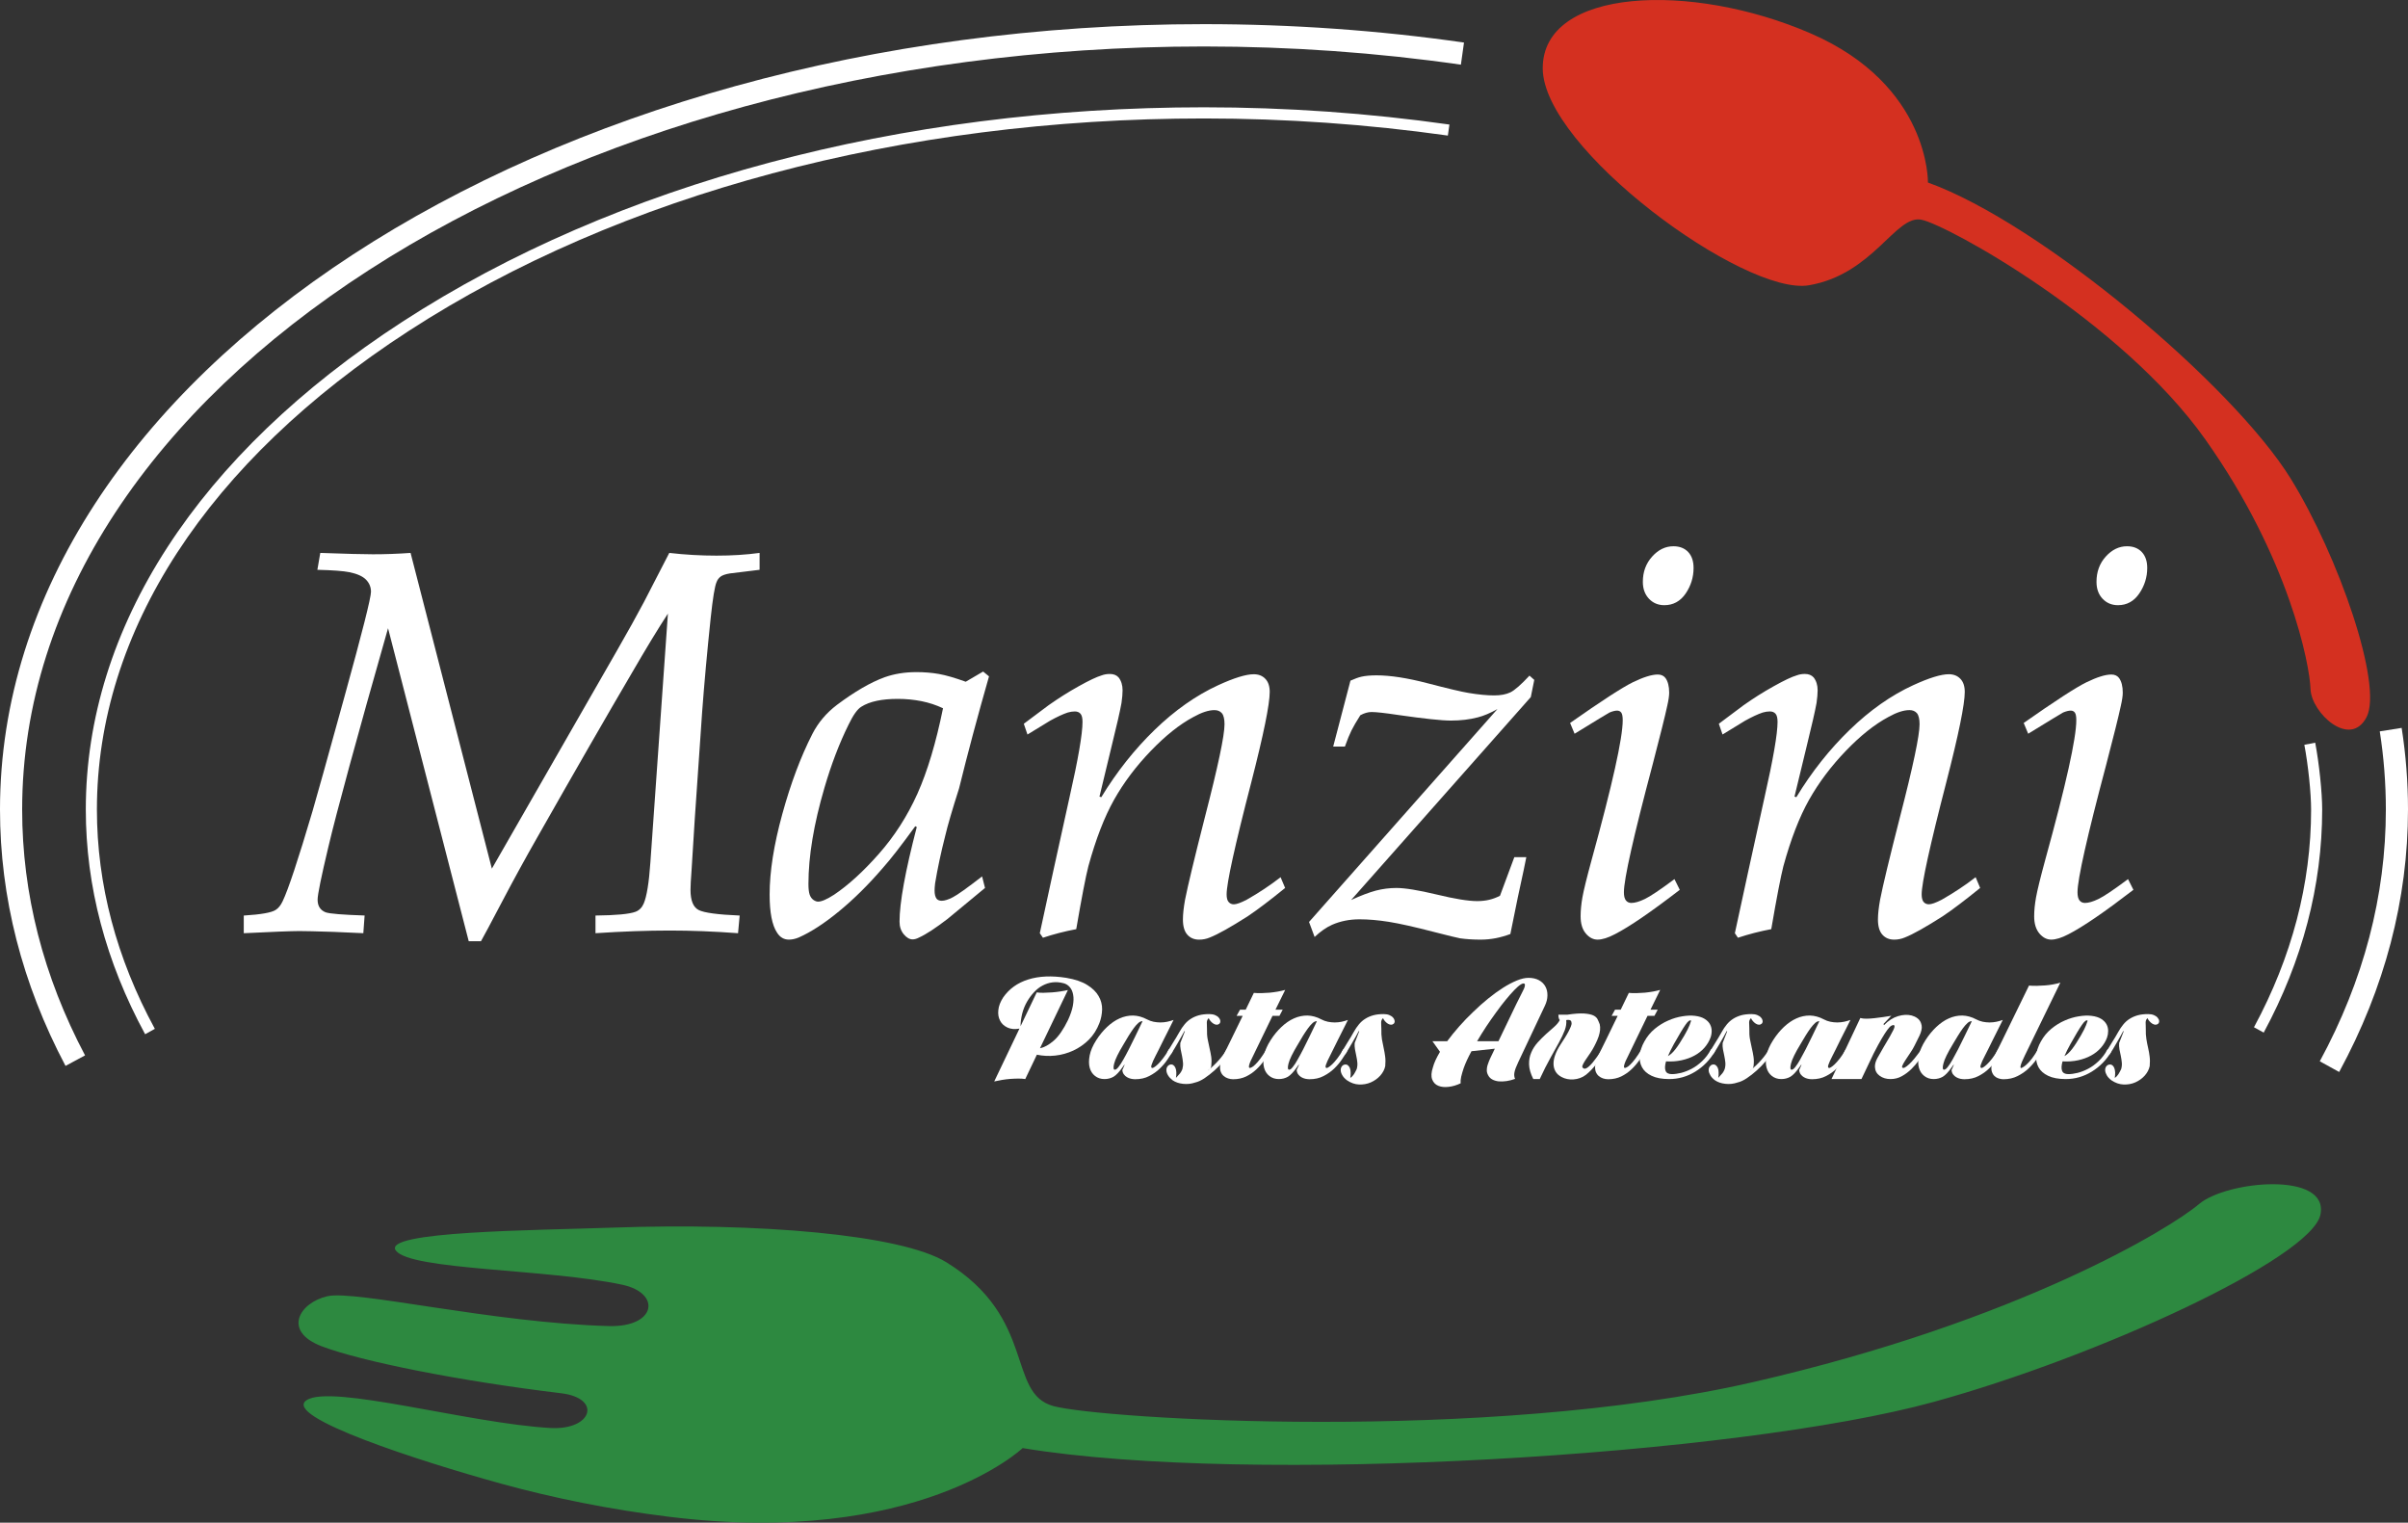 <svg width="155" height="98" viewBox="0 0 155 98" fill="none" xmlns="http://www.w3.org/2000/svg">
<rect x="0" y="0" width="155" height="98" fill="#333333" stroke="none"/>
<g id="logo-manzini">
<path d="M145.712 66.459L145.085 66.116C147.525 61.594 148.763 56.881 148.763 52.103C148.763 51.041 148.571 49.211 148.328 47.936L149.027 47.801C149.278 49.114 149.476 51.003 149.476 52.103C149.475 57.001 148.21 61.831 145.712 66.459Z" fill="white"/>
<path d="M150.569 68.994L149.322 68.306C152.145 63.101 153.575 57.649 153.575 52.1C153.575 50.425 153.444 48.732 153.183 47.072L154.592 46.848C154.862 48.58 155 50.349 155 52.1C154.999 57.894 153.509 63.578 150.569 68.994Z" fill="white"/>
<path d="M4.217 68.602C1.419 63.306 0 57.754 0 52.102C0 24.232 34.768 1.554 77.499 1.554C83.132 1.554 88.763 1.952 94.236 2.739L94.036 4.162C88.627 3.384 83.065 2.991 77.499 2.991C35.55 2.991 1.426 25.023 1.426 52.102C1.426 57.517 2.788 62.842 5.475 67.926L4.217 68.602Z" fill="white"/>
<path d="M9.342 66.564C6.81 61.903 5.523 57.036 5.523 52.102C5.523 40.386 12.758 29.236 25.9 20.709C39.619 11.81 57.946 6.906 77.499 6.906C82.779 6.906 88.093 7.277 93.297 8.016L93.197 8.726C88.025 7.995 82.745 7.624 77.499 7.624C58.077 7.624 39.89 12.487 26.286 21.315C13.357 29.705 6.238 40.638 6.238 52.102C6.238 56.914 7.494 61.667 9.967 66.217L9.342 66.564Z" fill="white"/>
<path d="M124.099 11.748C124.099 11.748 124.238 5.483 116.551 2.15C108.861 -1.186 99.304 -0.788 99.304 4.389C99.302 9.564 112.306 19.07 116.443 18.36C120.58 17.648 122.016 13.817 123.673 14.14C125.328 14.459 136.539 20.636 141.951 28.277C147.363 35.919 148.677 42.792 148.724 44.335C148.768 45.874 151.27 48.203 152.333 46.156C153.394 44.111 150.566 35.852 147.448 30.802C143.752 24.821 131.403 14.379 124.099 11.748Z" fill="#D43020"/>
<path d="M141.546 77.497C139.76 79.019 130.008 85.022 112.833 88.958C95.659 92.892 70.814 91.324 67.8 90.495C64.79 89.669 66.743 84.818 60.899 81.231C57.99 79.444 48.743 78.682 39.477 79.011C34.491 79.187 24.511 79.234 25.487 80.496C26.467 81.759 35.233 81.658 40.052 82.686C42.594 83.231 42.233 85.431 39.194 85.347C31.734 85.145 22.878 83.019 21.078 83.425C19.281 83.834 18.155 85.68 20.711 86.649C23.268 87.622 29.544 88.877 36.117 89.671C38.761 89.986 38.14 92.061 35.419 91.907C30.183 91.611 21.303 89.059 19.73 90.121C18.153 91.181 27.009 94.043 32.248 95.488C35.615 96.418 39.297 97.157 43.048 97.619C59.084 99.601 65.827 93.201 65.827 93.201C80.463 95.623 111.88 93.689 124.458 90.232C135.069 87.316 148.791 80.967 149.364 78.173C149.934 75.376 143.334 75.982 141.546 77.497Z" fill="#2D8940"/>
<path d="M15.691 60.063V58.926C16.798 58.858 17.483 58.737 17.744 58.563C17.915 58.458 18.065 58.276 18.19 58.012C18.543 57.286 19.187 55.351 20.12 52.197C20.359 51.383 21.047 48.923 22.18 44.814C23.315 40.708 23.88 38.469 23.88 38.088C23.88 37.787 23.775 37.532 23.565 37.312C23.355 37.095 22.998 36.931 22.497 36.828C22.12 36.751 21.431 36.697 20.429 36.673L20.616 35.586C22.259 35.645 23.386 35.674 24.002 35.674C24.796 35.674 25.609 35.645 26.428 35.586L31.661 55.907L39.717 41.867C40.422 40.637 40.999 39.602 41.443 38.762L43.081 35.586C44.099 35.704 45.112 35.761 46.124 35.761C47.103 35.761 48.028 35.704 48.894 35.586V36.673L46.978 36.907C46.704 36.952 46.506 37.02 46.387 37.108C46.266 37.2 46.179 37.316 46.124 37.464C46.007 37.731 45.883 38.498 45.747 39.763C45.518 41.935 45.337 43.943 45.199 45.78L44.721 52.715L44.516 55.991C44.47 56.602 44.447 57.027 44.447 57.268C44.447 57.958 44.622 58.391 44.976 58.571C45.331 58.749 46.208 58.867 47.612 58.925L47.507 60.062C45.968 59.948 44.506 59.89 43.116 59.89C41.657 59.89 40.063 59.948 38.331 60.062V58.925C39.652 58.911 40.51 58.832 40.91 58.682C41.15 58.59 41.324 58.412 41.437 58.148C41.631 57.689 41.775 56.808 41.864 55.51L42.993 39.493C42.353 40.47 41.581 41.745 40.669 43.318C39.062 46.056 37.045 49.56 34.617 53.837C33.843 55.194 33.078 56.586 32.326 58.019C31.574 59.448 31.119 60.303 30.959 60.579H30.172L24.978 40.433C22.959 47.517 21.676 52.221 21.128 54.544C20.674 56.453 20.444 57.575 20.444 57.905C20.444 58.309 20.616 58.578 20.957 58.716C21.22 58.81 22.058 58.876 23.47 58.923L23.387 60.061L21.454 59.976C20.349 59.94 19.62 59.924 19.265 59.924C18.73 59.926 17.54 59.971 15.691 60.063Z" fill="white"/>
<path d="M63.216 56.407L63.404 57.149L60.983 59.151C60.219 59.735 59.614 60.134 59.161 60.339C59.01 60.419 58.871 60.46 58.742 60.46C58.546 60.46 58.356 60.349 58.176 60.133C57.993 59.913 57.902 59.643 57.902 59.319C57.902 58.1 58.271 56.07 59.012 53.228L58.914 53.177C58.03 54.397 57.332 55.296 56.822 55.868C55.901 56.938 54.966 57.864 54.014 58.647C53.064 59.429 52.196 59.992 51.416 60.337C51.193 60.43 50.981 60.475 50.781 60.475C50.462 60.475 50.207 60.326 50.018 60.027C49.698 59.546 49.54 58.728 49.54 57.577C49.54 56.103 49.81 54.38 50.354 52.401C50.898 50.423 51.543 48.703 52.288 47.244C52.663 46.51 53.193 45.881 53.88 45.362C55.015 44.512 56.035 43.919 56.945 43.587C57.563 43.368 58.245 43.258 58.992 43.258C59.507 43.258 59.989 43.299 60.437 43.378C60.888 43.458 61.464 43.625 62.163 43.877L63.283 43.221L63.662 43.532C62.933 46.075 62.291 48.478 61.733 50.745C61.299 52.104 61.001 53.12 60.842 53.799C60.568 54.871 60.351 55.887 60.191 56.853C60.169 57.037 60.158 57.194 60.158 57.318C60.158 57.55 60.2 57.73 60.294 57.853C60.372 57.935 60.481 57.975 60.619 57.975C60.802 57.975 61.037 57.901 61.329 57.75C61.621 57.603 62.248 57.155 63.216 56.407ZM60.701 45.584C60.263 45.377 59.802 45.226 59.316 45.128C58.831 45.032 58.323 44.981 57.792 44.981C56.761 44.981 55.979 45.147 55.447 45.483C55.198 45.631 54.926 46.009 54.631 46.618C54.025 47.839 53.507 49.2 53.068 50.704C52.38 53.047 52.038 55.111 52.038 56.892C52.038 57.203 52.065 57.432 52.118 57.583C52.172 57.733 52.25 57.842 52.359 57.919C52.465 57.992 52.565 58.03 52.66 58.03C52.886 58.03 53.227 57.881 53.689 57.584C54.6 56.972 55.56 56.1 56.565 54.962C57.571 53.824 58.4 52.534 59.052 51.087C59.702 49.634 60.25 47.802 60.701 45.584Z" fill="white"/>
<path d="M67.133 60.354L66.931 60.063C67.455 57.629 68.088 54.719 68.838 51.342C69.401 48.861 69.68 47.235 69.68 46.463C69.68 46.21 69.638 46.037 69.551 45.938C69.466 45.84 69.345 45.79 69.185 45.79C69.036 45.79 68.883 45.813 68.726 45.86C68.42 45.962 68.039 46.138 67.589 46.388L66.137 47.275L65.901 46.583L67.489 45.395C68.105 44.958 68.751 44.549 69.429 44.171C70.106 43.792 70.606 43.556 70.925 43.464C71.084 43.406 71.255 43.377 71.438 43.377C71.679 43.377 71.868 43.45 72.004 43.601C72.174 43.821 72.259 44.093 72.259 44.429C72.259 44.649 72.236 44.918 72.19 45.238C72.1 45.746 71.885 46.691 71.54 48.083L70.771 51.272L70.89 51.306C71.884 49.672 73.03 48.23 74.326 46.972C75.627 45.713 76.99 44.755 78.412 44.101C79.438 43.63 80.202 43.395 80.703 43.395C81.009 43.395 81.26 43.492 81.447 43.689C81.637 43.885 81.73 44.165 81.73 44.535C81.73 45.329 81.337 47.26 80.548 50.333C79.487 54.427 78.956 56.839 78.956 57.562C78.956 57.791 78.999 57.958 79.086 58.054C79.171 58.153 79.286 58.203 79.422 58.203C79.594 58.203 79.868 58.103 80.247 57.908C81.038 57.459 81.765 56.976 82.43 56.458L82.722 57.15C81.748 57.942 80.951 58.545 80.333 58.96C79.219 59.672 78.401 60.132 77.873 60.339C77.654 60.431 77.427 60.477 77.187 60.477C76.868 60.477 76.615 60.368 76.426 60.155C76.239 59.944 76.143 59.619 76.143 59.18C76.143 58.837 76.19 58.412 76.281 57.905C76.453 57.032 76.879 55.253 77.563 52.572C78.402 49.329 78.821 47.345 78.821 46.618C78.821 46.276 78.763 46.036 78.651 45.903C78.538 45.771 78.379 45.704 78.171 45.704C77.795 45.704 77.34 45.854 76.807 46.153C75.928 46.623 75.019 47.349 74.071 48.334C73.125 49.317 72.338 50.36 71.713 51.469C71.089 52.579 70.536 54.005 70.058 55.751C69.888 56.406 69.628 57.755 69.276 59.802C68.535 59.941 67.822 60.125 67.133 60.354Z" fill="white"/>
<path d="M84.62 60.304L84.261 59.339L96.388 45.636C95.918 45.901 95.498 46.077 95.121 46.171C94.606 46.307 94.028 46.377 93.391 46.377C92.795 46.377 91.664 46.255 89.996 46.016C89.153 45.889 88.58 45.826 88.283 45.826C88.169 45.826 88.049 45.844 87.933 45.878C87.812 45.912 87.688 45.964 87.563 46.033C87.301 46.447 87.11 46.774 86.991 47.017C86.87 47.259 86.73 47.602 86.57 48.049H85.816L86.927 43.808C87.201 43.684 87.435 43.598 87.629 43.554C87.892 43.494 88.218 43.466 88.604 43.466C89.49 43.466 90.587 43.635 91.886 43.974C93.187 44.313 94.07 44.523 94.538 44.6C95.175 44.706 95.722 44.758 96.179 44.758C96.6 44.758 96.946 44.691 97.22 44.561C97.495 44.428 97.905 44.071 98.451 43.484L98.759 43.759L98.536 44.864L86.969 57.927C87.59 57.639 88.124 57.439 88.562 57.32C89.004 57.206 89.445 57.151 89.886 57.151C90.443 57.151 91.308 57.293 92.475 57.572C93.644 57.855 94.514 57.996 95.083 57.996C95.357 57.996 95.616 57.968 95.861 57.911C96.106 57.851 96.335 57.765 96.552 57.652L97.475 55.169H98.247C98.213 55.375 98.03 56.238 97.7 57.754L97.22 60.115C96.912 60.23 96.6 60.319 96.281 60.383C95.962 60.443 95.637 60.476 95.306 60.476C94.828 60.476 94.39 60.447 93.99 60.392C93.799 60.355 93.248 60.226 92.349 59.993C91.071 59.661 90.09 59.441 89.401 59.331C88.71 59.221 88.081 59.168 87.511 59.168C86.874 59.168 86.287 59.283 85.752 59.517C85.384 59.679 85.007 59.941 84.62 60.304Z" fill="white"/>
<path d="M101.355 47.224L101.065 46.531C103.076 45.12 104.422 44.246 105.104 43.911C105.789 43.58 106.32 43.413 106.709 43.413C106.924 43.413 107.088 43.488 107.204 43.637C107.362 43.854 107.443 44.171 107.443 44.584C107.443 44.78 107.403 45.056 107.322 45.413C107.175 46.102 106.858 47.358 106.383 49.186C105.145 53.839 104.529 56.585 104.529 57.425C104.529 57.667 104.57 57.84 104.657 57.951C104.742 58.059 104.861 58.114 105.009 58.114C105.237 58.114 105.524 58.03 105.872 57.863C106.221 57.697 106.858 57.27 107.783 56.581L108.125 57.27C106.278 58.692 104.883 59.648 103.948 60.127C103.502 60.36 103.132 60.475 102.835 60.475C102.55 60.475 102.295 60.341 102.074 60.078C101.853 59.813 101.742 59.446 101.742 58.974C101.742 58.606 101.78 58.198 101.859 57.75C101.939 57.303 102.137 56.492 102.458 55.318C103.787 50.494 104.452 47.506 104.452 46.357C104.452 46.115 104.421 45.953 104.361 45.867C104.296 45.78 104.207 45.736 104.095 45.736C103.959 45.736 103.796 45.778 103.602 45.858C103.511 45.904 102.762 46.361 101.355 47.224ZM105.748 37.448C105.748 36.805 105.949 36.261 106.348 35.821C106.745 35.377 107.202 35.158 107.717 35.158C108.114 35.158 108.431 35.281 108.665 35.527C108.897 35.774 109.013 36.116 109.013 36.554C109.013 37.151 108.843 37.701 108.503 38.202C108.159 38.699 107.704 38.95 107.132 38.95C106.734 38.95 106.405 38.813 106.143 38.537C105.881 38.258 105.748 37.898 105.748 37.448Z" fill="white"/>
<path d="M111.869 60.354L111.671 60.062C112.193 57.627 112.829 54.718 113.575 51.341C114.137 48.86 114.419 47.234 114.419 46.462C114.419 46.209 114.376 46.036 114.289 45.937C114.202 45.839 114.084 45.789 113.924 45.789C113.775 45.789 113.624 45.812 113.464 45.859C113.156 45.961 112.778 46.137 112.327 46.387L110.878 47.273L110.639 46.582L112.227 45.394C112.843 44.957 113.489 44.548 114.168 44.17C114.846 43.791 115.343 43.555 115.664 43.463C115.823 43.404 115.996 43.376 116.177 43.376C116.417 43.376 116.604 43.449 116.742 43.6C116.912 43.82 116.999 44.092 116.999 44.428C116.999 44.648 116.974 44.916 116.93 45.237C116.84 45.745 116.622 46.69 116.281 48.082L115.509 51.271L115.63 51.305C116.621 49.671 117.767 48.229 119.065 46.971C120.365 45.712 121.726 44.754 123.15 44.1C124.177 43.629 124.942 43.394 125.441 43.394C125.749 43.394 125.996 43.491 126.186 43.688C126.375 43.884 126.469 44.164 126.469 44.533C126.469 45.328 126.076 47.259 125.285 50.332C124.226 54.426 123.695 56.837 123.695 57.561C123.695 57.79 123.739 57.957 123.822 58.053C123.909 58.152 124.022 58.201 124.16 58.201C124.332 58.201 124.607 58.102 124.985 57.907C125.774 57.457 126.504 56.975 127.169 56.457L127.46 57.149C126.486 57.941 125.687 58.544 125.069 58.959C123.958 59.671 123.14 60.13 122.61 60.338C122.393 60.43 122.163 60.476 121.925 60.476C121.604 60.476 121.354 60.367 121.164 60.154C120.977 59.943 120.881 59.618 120.881 59.179C120.881 58.836 120.928 58.411 121.02 57.904C121.189 57.031 121.617 55.252 122.302 52.571C123.14 49.328 123.56 47.344 123.56 46.617C123.56 46.275 123.502 46.035 123.39 45.902C123.276 45.77 123.116 45.703 122.91 45.703C122.533 45.703 122.078 45.852 121.543 46.152C120.667 46.622 119.753 47.348 118.809 48.332C117.863 49.316 117.079 50.359 116.452 51.468C115.825 52.578 115.274 54.004 114.794 55.75C114.627 56.405 114.364 57.754 114.014 59.801C113.274 59.941 112.559 60.125 111.869 60.354Z" fill="white"/>
<path d="M130.552 47.224L130.263 46.531C132.274 45.12 133.621 44.246 134.304 43.911C134.986 43.58 135.519 43.413 135.907 43.413C136.121 43.413 136.288 43.488 136.4 43.637C136.559 43.854 136.64 44.171 136.64 44.584C136.64 44.78 136.6 45.056 136.519 45.413C136.372 46.102 136.06 47.358 135.582 49.186C134.345 53.839 133.727 56.585 133.727 57.425C133.727 57.667 133.769 57.84 133.854 57.951C133.939 58.059 134.059 58.114 134.207 58.114C134.434 58.114 134.724 58.03 135.07 57.863C135.418 57.698 136.056 57.27 136.979 56.581L137.325 57.27C135.476 58.692 134.081 59.648 133.148 60.127C132.704 60.36 132.329 60.475 132.034 60.475C131.749 60.475 131.495 60.341 131.271 60.078C131.051 59.813 130.937 59.446 130.937 58.974C130.937 58.606 130.978 58.198 131.058 57.75C131.139 57.303 131.335 56.492 131.656 55.318C132.987 50.494 133.649 47.506 133.649 46.357C133.649 46.115 133.62 45.953 133.558 45.867C133.494 45.78 133.407 45.736 133.295 45.736C133.156 45.736 132.993 45.778 132.799 45.858C132.71 45.904 131.959 46.361 130.552 47.224ZM134.949 37.448C134.949 36.805 135.147 36.261 135.546 35.821C135.946 35.377 136.401 35.158 136.913 35.158C137.313 35.158 137.627 35.281 137.863 35.527C138.097 35.774 138.214 36.116 138.214 36.554C138.214 37.151 138.042 37.701 137.699 38.202C137.359 38.699 136.902 38.95 136.332 38.95C135.935 38.95 135.603 38.813 135.342 38.537C135.078 38.258 134.949 37.898 134.949 37.448Z" fill="white"/>
<path d="M65.621 66.203C65.326 66.255 65.068 66.236 64.856 66.137C64.637 66.036 64.477 65.892 64.376 65.695C64.272 65.496 64.231 65.268 64.262 65.008C64.287 64.746 64.391 64.478 64.572 64.198C64.957 63.643 65.495 63.255 66.187 63.04C66.88 62.821 67.701 62.786 68.638 62.935C69.205 63.032 69.655 63.185 69.985 63.394C70.322 63.603 70.565 63.843 70.716 64.11C70.874 64.378 70.946 64.665 70.942 64.972C70.933 65.272 70.875 65.567 70.768 65.845C70.606 66.266 70.38 66.622 70.09 66.915C69.796 67.207 69.465 67.438 69.095 67.612C68.723 67.783 68.336 67.893 67.928 67.938C67.521 67.983 67.127 67.961 66.742 67.882L65.995 69.449C65.872 69.428 65.73 69.419 65.562 69.419C65.391 69.419 65.221 69.426 65.041 69.439C64.865 69.452 64.684 69.474 64.501 69.505C64.318 69.536 64.151 69.569 63.997 69.603L65.621 66.203ZM66.943 67.464C67.226 67.41 67.522 67.245 67.836 66.972C68.148 66.695 68.454 66.253 68.75 65.643C68.903 65.308 69.007 65.009 69.058 64.737C69.108 64.467 69.116 64.227 69.078 64.026C69.042 63.821 68.969 63.656 68.861 63.532C68.752 63.407 68.623 63.324 68.468 63.283C68.213 63.215 67.973 63.197 67.748 63.226C67.521 63.254 67.31 63.325 67.112 63.43C66.91 63.534 66.729 63.678 66.561 63.857C66.394 64.036 66.24 64.243 66.106 64.475C65.973 64.705 65.87 64.959 65.797 65.239C65.729 65.522 65.692 65.792 65.692 66.049L66.733 63.872C66.867 63.894 67.016 63.902 67.188 63.896C67.356 63.894 67.528 63.886 67.711 63.872C67.893 63.859 68.072 63.837 68.25 63.811C68.428 63.784 68.592 63.754 68.739 63.72L66.943 67.464Z" fill="white"/>
<path d="M70.565 66.945C70.773 66.619 71.007 66.336 71.263 66.095C71.52 65.855 71.785 65.669 72.066 65.546C72.347 65.42 72.633 65.359 72.933 65.361C73.233 65.368 73.535 65.449 73.837 65.611C73.966 65.679 74.102 65.73 74.251 65.761C74.398 65.79 74.546 65.806 74.695 65.806C74.844 65.806 74.989 65.79 75.133 65.761C75.277 65.731 75.413 65.69 75.541 65.644C75.467 65.793 75.373 65.982 75.26 66.209C75.144 66.436 75.028 66.667 74.911 66.9C74.793 67.135 74.686 67.348 74.593 67.543C74.499 67.736 74.432 67.868 74.388 67.944C74.255 68.201 74.168 68.4 74.125 68.536C74.081 68.668 74.099 68.737 74.178 68.737C74.2 68.737 74.24 68.721 74.295 68.687C74.353 68.652 74.427 68.592 74.522 68.505C74.616 68.415 74.727 68.293 74.848 68.136C74.975 67.98 75.107 67.776 75.249 67.525L75.492 67.669C75.405 67.805 75.294 67.974 75.158 68.178C75.024 68.383 74.859 68.576 74.661 68.767C74.469 68.959 74.239 69.119 73.976 69.254C73.715 69.393 73.41 69.46 73.068 69.46C72.981 69.46 72.892 69.45 72.801 69.43C72.711 69.409 72.626 69.377 72.55 69.332C72.472 69.29 72.403 69.23 72.348 69.154C72.288 69.081 72.254 68.986 72.243 68.871L72.39 68.536H72.363L72.252 68.697C72.042 68.994 71.851 69.194 71.681 69.298C71.51 69.397 71.313 69.45 71.09 69.45C70.856 69.45 70.654 69.382 70.486 69.25C70.318 69.119 70.201 68.941 70.142 68.717C70.082 68.494 70.082 68.228 70.142 67.924C70.202 67.618 70.344 67.29 70.565 66.945ZM71.769 68.848C71.835 68.842 71.914 68.781 72.001 68.667C72.088 68.559 72.188 68.406 72.298 68.212C72.408 68.018 72.53 67.794 72.661 67.536C72.793 67.278 72.929 67.004 73.07 66.712L73.544 65.727C73.457 65.719 73.365 65.758 73.267 65.846C73.167 65.934 73.067 66.05 72.963 66.192C72.859 66.337 72.756 66.495 72.646 66.669C72.538 66.847 72.435 67.019 72.335 67.192C71.989 67.761 71.786 68.179 71.717 68.453C71.65 68.723 71.667 68.855 71.769 68.848Z" fill="white"/>
<path d="M77.844 65.267C77.982 65.267 78.107 65.289 78.212 65.332C78.317 65.377 78.399 65.431 78.453 65.501C78.512 65.566 78.543 65.637 78.55 65.71C78.557 65.779 78.537 65.84 78.49 65.887C78.437 65.933 78.377 65.955 78.313 65.953C78.249 65.95 78.182 65.927 78.116 65.887C78.05 65.845 77.984 65.793 77.929 65.728C77.871 65.663 77.831 65.597 77.804 65.529C77.757 65.575 77.724 65.621 77.708 65.668C77.691 65.71 77.682 65.758 77.682 65.814C77.682 65.868 77.683 65.931 77.687 65.996C77.692 66.065 77.692 66.14 77.692 66.223C77.685 66.473 77.7 66.7 77.738 66.896C77.776 67.098 77.816 67.288 77.86 67.474C77.902 67.656 77.938 67.837 77.966 68.02C77.991 68.204 77.991 68.409 77.966 68.631C77.952 68.707 77.921 68.763 77.874 68.793C77.828 68.826 77.787 68.859 77.754 68.887V68.896C78.004 68.698 78.238 68.475 78.461 68.225C78.682 67.974 78.85 67.741 78.965 67.522L79.205 67.665C79.091 67.863 78.944 68.068 78.763 68.287C78.581 68.503 78.385 68.707 78.173 68.896C77.96 69.085 77.745 69.252 77.533 69.396C77.316 69.539 77.118 69.629 76.935 69.67C76.68 69.759 76.416 69.787 76.146 69.756C75.878 69.727 75.657 69.649 75.481 69.528C75.35 69.426 75.249 69.321 75.185 69.21C75.118 69.103 75.088 69.001 75.08 68.908C75.073 68.812 75.091 68.729 75.135 68.657C75.18 68.588 75.24 68.541 75.311 68.52C75.39 68.501 75.465 68.508 75.524 68.55C75.584 68.591 75.63 68.653 75.662 68.732C75.698 68.814 75.717 68.912 75.719 69.024C75.724 69.135 75.713 69.252 75.695 69.373C75.737 69.32 75.801 69.249 75.893 69.154C75.982 69.065 76.056 68.948 76.109 68.807C76.147 68.663 76.162 68.52 76.147 68.383C76.134 68.243 76.114 68.102 76.085 67.959C76.054 67.818 76.023 67.677 75.998 67.538C75.971 67.399 75.964 67.262 75.976 67.127L76.27 66.372L76.241 66.361C76.184 66.463 76.122 66.579 76.047 66.712C75.975 66.846 75.898 66.98 75.815 67.12C75.737 67.258 75.657 67.392 75.579 67.52C75.501 67.65 75.428 67.762 75.362 67.856L75.131 67.724C75.258 67.507 75.39 67.29 75.528 67.073C75.666 66.858 75.796 66.638 75.916 66.423C76.019 66.24 76.126 66.074 76.251 65.928C76.369 65.784 76.507 65.662 76.659 65.569C76.81 65.472 76.982 65.398 77.174 65.344C77.362 65.293 77.587 65.267 77.844 65.267Z" fill="white"/>
<path d="M81.91 65.379L80.668 67.941C80.534 68.202 80.447 68.396 80.411 68.534C80.373 68.667 80.389 68.735 80.458 68.735C80.478 68.735 80.518 68.72 80.577 68.689C80.639 68.663 80.713 68.6 80.804 68.511C80.895 68.424 81.002 68.301 81.123 68.142C81.244 67.983 81.378 67.775 81.527 67.525L81.769 67.669C81.649 67.853 81.515 68.047 81.37 68.254C81.223 68.46 81.058 68.654 80.864 68.833C80.675 69.012 80.458 69.162 80.213 69.282C79.971 69.398 79.694 69.461 79.377 69.461C79.263 69.461 79.154 69.443 79.05 69.408C78.943 69.375 78.852 69.323 78.771 69.254C78.688 69.186 78.626 69.099 78.583 68.992C78.538 68.882 78.524 68.752 78.537 68.604C78.557 68.385 78.637 68.141 78.775 67.866C78.912 67.591 79.061 67.295 79.213 66.975L79.991 65.379H79.599L79.82 64.983H80.186L80.708 63.903C80.857 63.919 81.021 63.923 81.197 63.919C81.376 63.915 81.554 63.905 81.735 63.89C81.911 63.873 82.085 63.847 82.257 63.818C82.427 63.787 82.585 63.752 82.727 63.711L82.1 64.984H82.566L82.356 65.38L81.91 65.379Z" fill="white"/>
<path d="M81.789 66.945C81.997 66.619 82.229 66.336 82.487 66.095C82.741 65.855 83.008 65.669 83.288 65.546C83.568 65.42 83.855 65.359 84.157 65.361C84.454 65.368 84.757 65.449 85.058 65.611C85.186 65.679 85.324 65.73 85.473 65.761C85.62 65.79 85.77 65.806 85.917 65.806C86.066 65.806 86.212 65.79 86.357 65.761C86.501 65.731 86.635 65.69 86.765 65.644C86.691 65.793 86.599 65.982 86.482 66.209C86.368 66.436 86.25 66.667 86.134 66.9C86.017 67.135 85.908 67.348 85.815 67.543C85.721 67.736 85.656 67.868 85.615 67.944C85.481 68.201 85.391 68.4 85.347 68.536C85.302 68.668 85.322 68.737 85.402 68.737C85.424 68.737 85.46 68.721 85.516 68.687C85.574 68.652 85.65 68.592 85.746 68.505C85.84 68.415 85.949 68.293 86.072 68.136C86.197 67.98 86.328 67.776 86.471 67.525L86.714 67.669C86.624 67.805 86.516 67.974 86.382 68.178C86.246 68.383 86.082 68.576 85.887 68.767C85.691 68.959 85.461 69.119 85.2 69.254C84.936 69.393 84.634 69.46 84.292 69.46C84.203 69.46 84.114 69.45 84.022 69.43C83.933 69.409 83.848 69.377 83.772 69.332C83.696 69.29 83.627 69.23 83.57 69.154C83.512 69.081 83.478 68.986 83.465 68.871L83.616 68.536H83.587L83.474 68.697C83.264 68.994 83.076 69.194 82.905 69.298C82.733 69.397 82.534 69.45 82.314 69.45C82.078 69.45 81.876 69.382 81.707 69.25C81.54 69.119 81.424 68.941 81.366 68.717C81.306 68.494 81.306 68.228 81.366 67.924C81.426 67.618 81.568 67.29 81.789 66.945ZM82.99 68.848C83.057 68.842 83.134 68.781 83.221 68.667C83.311 68.559 83.409 68.406 83.518 68.212C83.628 68.018 83.752 67.794 83.884 67.536C84.014 67.278 84.152 67.004 84.292 66.712L84.767 65.727C84.68 65.719 84.586 65.758 84.488 65.846C84.392 65.934 84.29 66.05 84.187 66.192C84.082 66.337 83.977 66.495 83.868 66.669C83.761 66.847 83.658 67.019 83.558 67.192C83.214 67.761 83.007 68.179 82.939 68.453C82.871 68.723 82.89 68.855 82.99 68.848Z" fill="white"/>
<path d="M89.064 65.267C89.207 65.267 89.328 65.289 89.432 65.332C89.537 65.377 89.62 65.431 89.675 65.501C89.733 65.566 89.762 65.637 89.773 65.71C89.779 65.779 89.758 65.84 89.713 65.887C89.658 65.933 89.597 65.955 89.535 65.953C89.47 65.949 89.403 65.927 89.337 65.887C89.27 65.845 89.207 65.793 89.151 65.728C89.092 65.663 89.051 65.597 89.026 65.529C88.975 65.575 88.946 65.621 88.928 65.668C88.911 65.71 88.903 65.758 88.903 65.814C88.903 65.868 88.906 65.931 88.908 65.996C88.912 66.065 88.916 66.14 88.916 66.223C88.908 66.473 88.923 66.697 88.954 66.893C88.988 67.089 89.026 67.278 89.066 67.457C89.106 67.636 89.137 67.819 89.161 68C89.186 68.184 89.186 68.388 89.166 68.614C89.121 68.836 89.012 69.04 88.845 69.229C88.677 69.415 88.472 69.559 88.238 69.663C88.002 69.766 87.75 69.81 87.482 69.8C87.212 69.789 86.953 69.699 86.706 69.53C86.57 69.428 86.47 69.323 86.409 69.213C86.343 69.105 86.309 69.003 86.3 68.904C86.294 68.805 86.313 68.724 86.358 68.655C86.4 68.587 86.46 68.542 86.532 68.522C86.612 68.503 86.683 68.51 86.746 68.552C86.804 68.593 86.853 68.655 86.887 68.734C86.921 68.817 86.938 68.914 86.94 69.026C86.947 69.137 86.936 69.254 86.917 69.375C87.011 69.317 87.087 69.234 87.156 69.133C87.22 69.029 87.276 68.921 87.33 68.808C87.37 68.664 87.385 68.521 87.37 68.384C87.357 68.244 87.336 68.103 87.303 67.96C87.276 67.819 87.246 67.678 87.219 67.539C87.194 67.4 87.187 67.263 87.199 67.128L87.493 66.373L87.461 66.362C87.408 66.464 87.345 66.58 87.27 66.713C87.196 66.847 87.116 66.981 87.036 67.121C86.957 67.26 86.878 67.393 86.8 67.521C86.724 67.651 86.651 67.763 86.583 67.858L86.353 67.725C86.479 67.509 86.612 67.291 86.749 67.074C86.889 66.859 87.016 66.639 87.137 66.424C87.239 66.241 87.349 66.076 87.471 65.93C87.592 65.785 87.728 65.663 87.881 65.57C88.031 65.473 88.203 65.4 88.396 65.345C88.587 65.293 88.808 65.267 89.064 65.267Z" fill="white"/>
<path d="M96.22 67.495L94.717 67.657C94.496 68.065 94.326 68.431 94.213 68.754C94.146 68.953 94.095 69.133 94.055 69.298C94.019 69.464 94.007 69.606 94.019 69.723C93.765 69.844 93.507 69.923 93.246 69.951C92.991 69.981 92.768 69.96 92.583 69.883C92.398 69.81 92.266 69.674 92.19 69.478C92.112 69.281 92.126 69.021 92.235 68.696C92.273 68.543 92.335 68.388 92.409 68.222C92.489 68.055 92.581 67.879 92.69 67.696L92.205 67.015H93.153C93.383 66.702 93.642 66.384 93.929 66.058C94.219 65.73 94.52 65.418 94.835 65.12C95.147 64.816 95.466 64.533 95.793 64.268C96.119 64.004 96.436 63.773 96.746 63.577C97.054 63.38 97.352 63.225 97.634 63.108C97.917 62.992 98.169 62.935 98.392 62.935C98.651 62.935 98.877 62.987 99.062 63.088C99.249 63.19 99.385 63.327 99.476 63.496C99.568 63.665 99.612 63.858 99.606 64.074C99.604 64.291 99.548 64.511 99.44 64.736L97.725 68.368C97.591 68.648 97.511 68.865 97.483 69.022C97.455 69.178 97.467 69.318 97.523 69.438C97.342 69.506 97.157 69.552 96.972 69.58C96.789 69.607 96.617 69.611 96.462 69.597C96.306 69.579 96.17 69.537 96.054 69.474C95.937 69.411 95.846 69.318 95.786 69.194C95.73 69.092 95.703 68.99 95.703 68.879C95.703 68.77 95.721 68.668 95.746 68.574C95.773 68.479 95.805 68.393 95.837 68.315C95.871 68.237 95.897 68.175 95.918 68.126L96.22 67.495ZM98.147 63.331C98.101 63.277 98.018 63.286 97.9 63.356C97.782 63.428 97.641 63.547 97.477 63.719C97.312 63.888 97.129 64.099 96.926 64.344C96.724 64.591 96.516 64.861 96.306 65.154C96.094 65.445 95.881 65.749 95.668 66.068C95.458 66.388 95.26 66.702 95.08 67.015H96.453L97.603 64.622C97.771 64.277 97.913 63.996 98.027 63.778C98.141 63.565 98.181 63.415 98.147 63.331Z" fill="white"/>
<path d="M100.892 65.306C101.343 65.238 101.698 65.214 101.958 65.23C102.217 65.247 102.417 65.289 102.555 65.351C102.693 65.417 102.787 65.503 102.836 65.606C102.887 65.711 102.934 65.818 102.974 65.927C102.999 66.044 103.006 66.164 102.994 66.293C102.981 66.422 102.951 66.557 102.905 66.7C102.856 66.843 102.798 66.985 102.726 67.131C102.656 67.279 102.581 67.42 102.501 67.557C102.433 67.67 102.356 67.792 102.267 67.916C102.18 68.042 102.101 68.159 102.028 68.268C101.959 68.376 101.908 68.473 101.873 68.552C101.839 68.634 101.843 68.692 101.884 68.724C101.937 68.779 101.997 68.795 102.06 68.775C102.123 68.755 102.194 68.711 102.27 68.644C102.348 68.577 102.428 68.492 102.511 68.395C102.591 68.294 102.669 68.192 102.751 68.084C102.832 67.976 102.909 67.871 102.979 67.765C103.05 67.657 103.097 67.582 103.125 67.535L103.357 67.667C103.283 67.774 103.202 67.896 103.105 68.029C103.013 68.16 102.909 68.294 102.799 68.435C102.688 68.574 102.569 68.708 102.451 68.836C102.328 68.965 102.208 69.078 102.087 69.174C101.964 69.269 101.837 69.338 101.701 69.385C101.56 69.434 101.424 69.463 101.284 69.472C101.146 69.481 101.012 69.474 100.882 69.448C100.751 69.421 100.633 69.379 100.534 69.326C100.358 69.238 100.226 69.123 100.139 68.979C100.052 68.837 100.005 68.677 99.999 68.497C99.994 68.316 100.024 68.123 100.101 67.912C100.175 67.704 100.282 67.489 100.422 67.27C100.524 67.115 100.622 66.963 100.716 66.813C100.81 66.665 100.892 66.523 100.959 66.397C101.026 66.268 101.079 66.154 101.116 66.06C101.152 65.965 101.168 65.897 101.163 65.855C101.155 65.831 101.148 65.8 101.146 65.77C101.144 65.741 101.131 65.713 101.11 65.695C101.09 65.673 101.059 65.66 101.014 65.647C100.97 65.638 100.905 65.638 100.818 65.653V65.664C100.838 65.866 100.805 66.08 100.722 66.306C100.638 66.529 100.517 66.785 100.357 67.08C100.199 67.373 100.013 67.706 99.797 68.091C99.583 68.474 99.353 68.927 99.111 69.449H98.696C98.522 69.102 98.433 68.789 98.424 68.507C98.417 68.224 98.464 67.969 98.567 67.735C98.667 67.5 98.805 67.287 98.979 67.093C99.153 66.898 99.336 66.722 99.517 66.554C99.706 66.387 99.88 66.232 100.046 66.087C100.209 65.941 100.328 65.796 100.402 65.653C100.343 65.592 100.313 65.478 100.313 65.307L100.892 65.306ZM103.123 67.535L103.112 67.523C103.16 67.479 103.164 67.481 103.123 67.535Z" fill="white"/>
<path d="M106.049 65.379L104.809 67.941C104.673 68.202 104.588 68.396 104.552 68.534C104.514 68.667 104.529 68.735 104.597 68.735C104.616 68.735 104.657 68.72 104.718 68.689C104.78 68.663 104.854 68.6 104.945 68.511C105.037 68.424 105.143 68.301 105.262 68.142C105.385 67.983 105.519 67.775 105.666 67.525L105.908 67.669C105.787 67.853 105.656 68.047 105.509 68.254C105.364 68.46 105.199 68.654 105.005 68.833C104.816 69.012 104.597 69.162 104.354 69.282C104.111 69.398 103.833 69.461 103.516 69.461C103.402 69.461 103.293 69.443 103.186 69.408C103.084 69.375 102.993 69.323 102.91 69.254C102.829 69.186 102.767 69.099 102.723 68.992C102.68 68.882 102.665 68.752 102.678 68.604C102.698 68.385 102.776 68.141 102.914 67.866C103.053 67.591 103.199 67.295 103.354 66.975L104.13 65.379H103.739L103.958 64.983H104.324L104.846 63.903C104.995 63.919 105.156 63.923 105.337 63.919C105.515 63.915 105.694 63.905 105.872 63.89C106.049 63.873 106.223 63.847 106.397 63.818C106.567 63.787 106.725 63.752 106.865 63.711L106.24 64.984H106.706L106.494 65.38L106.049 65.379Z" fill="white"/>
<path d="M107.615 69.132C107.789 69.132 107.989 69.105 108.21 69.052C108.431 68.995 108.658 68.909 108.892 68.786C109.124 68.664 109.347 68.501 109.566 68.293C109.785 68.087 109.979 67.83 110.146 67.524L110.389 67.668C110.068 68.217 109.642 68.651 109.124 68.971C108.602 69.291 108.042 69.45 107.443 69.45C106.979 69.45 106.602 69.379 106.312 69.24C106.023 69.102 105.817 68.918 105.692 68.687C105.567 68.456 105.522 68.197 105.551 67.909C105.581 67.619 105.679 67.325 105.848 67.028C106.023 66.708 106.246 66.438 106.518 66.214C106.792 65.989 107.079 65.813 107.383 65.682C107.684 65.548 107.989 65.458 108.291 65.411C108.592 65.361 108.866 65.352 109.107 65.381C109.37 65.413 109.579 65.482 109.732 65.58C109.887 65.678 109.999 65.792 110.071 65.926C110.141 66.057 110.178 66.2 110.178 66.349C110.178 66.498 110.155 66.639 110.106 66.776C110.019 67.013 109.887 67.232 109.713 67.432C109.537 67.633 109.327 67.8 109.077 67.935C108.828 68.073 108.551 68.171 108.239 68.24C107.929 68.308 107.597 68.332 107.24 68.311C107.166 68.569 107.155 68.772 107.211 68.918C107.264 69.058 107.398 69.132 107.615 69.132ZM107.744 67.2C107.666 67.342 107.593 67.479 107.532 67.605C107.472 67.734 107.416 67.856 107.362 67.973C107.523 67.885 107.688 67.734 107.851 67.521C108.016 67.307 108.208 67.011 108.422 66.641C108.583 66.361 108.694 66.141 108.754 65.984C108.816 65.824 108.848 65.728 108.857 65.694C108.783 65.626 108.658 65.713 108.487 65.964C108.315 66.209 108.07 66.622 107.744 67.2Z" fill="white"/>
<path d="M112.751 65.267C112.891 65.267 113.014 65.289 113.118 65.332C113.225 65.377 113.306 65.431 113.361 65.501C113.419 65.566 113.45 65.637 113.459 65.71C113.466 65.779 113.444 65.84 113.397 65.887C113.344 65.933 113.284 65.955 113.223 65.953C113.155 65.949 113.091 65.927 113.023 65.887C112.956 65.845 112.895 65.793 112.838 65.728C112.78 65.663 112.737 65.597 112.71 65.529C112.663 65.575 112.632 65.621 112.614 65.668C112.597 65.71 112.589 65.758 112.589 65.814C112.589 65.868 112.592 65.931 112.596 65.996C112.598 66.065 112.603 66.14 112.603 66.223C112.594 66.473 112.609 66.7 112.645 66.896C112.683 67.098 112.721 67.288 112.766 67.474C112.81 67.656 112.846 67.837 112.872 68.02C112.9 68.204 112.9 68.409 112.872 68.631C112.859 68.707 112.83 68.763 112.781 68.793C112.736 68.826 112.694 68.859 112.66 68.887V68.896C112.91 68.698 113.147 68.475 113.368 68.225C113.589 67.975 113.758 67.741 113.871 67.522L114.114 67.665C114.001 67.863 113.853 68.068 113.67 68.287C113.489 68.503 113.291 68.707 113.079 68.896C112.869 69.085 112.654 69.252 112.439 69.396C112.225 69.539 112.025 69.629 111.844 69.67C111.587 69.759 111.325 69.787 111.057 69.756C110.787 69.727 110.566 69.649 110.39 69.528C110.256 69.426 110.156 69.321 110.093 69.21C110.029 69.103 109.995 69.001 109.986 68.908C109.98 68.812 109.997 68.729 110.042 68.657C110.089 68.588 110.146 68.541 110.218 68.52C110.301 68.501 110.371 68.508 110.43 68.55C110.49 68.591 110.539 68.653 110.573 68.732C110.607 68.814 110.626 68.912 110.626 69.024C110.633 69.135 110.622 69.252 110.603 69.373C110.644 69.32 110.71 69.249 110.799 69.154C110.891 69.065 110.962 68.948 111.016 68.807C111.058 68.663 111.071 68.52 111.058 68.383C111.043 68.243 111.022 68.102 110.992 67.959C110.962 67.818 110.932 67.677 110.905 67.538C110.88 67.399 110.873 67.262 110.885 67.127L111.179 66.372L111.147 66.361C111.094 66.463 111.031 66.579 110.956 66.712C110.884 66.846 110.802 66.98 110.724 67.12C110.644 67.258 110.565 67.392 110.486 67.52C110.41 67.65 110.337 67.762 110.269 67.856L110.037 67.724C110.167 67.507 110.299 67.29 110.437 67.073C110.575 66.858 110.704 66.638 110.823 66.423C110.925 66.24 111.035 66.074 111.157 65.928C111.278 65.784 111.416 65.662 111.565 65.569C111.719 65.472 111.891 65.398 112.082 65.344C112.273 65.293 112.496 65.267 112.751 65.267Z" fill="white"/>
<path d="M114.135 66.945C114.343 66.619 114.575 66.336 114.83 66.095C115.087 65.855 115.355 65.669 115.633 65.546C115.912 65.42 116.2 65.359 116.501 65.361C116.8 65.368 117.101 65.449 117.404 65.611C117.531 65.679 117.67 65.73 117.819 65.761C117.966 65.79 118.114 65.806 118.263 65.806C118.41 65.806 118.557 65.79 118.7 65.761C118.847 65.731 118.981 65.69 119.111 65.644C119.037 65.793 118.943 65.982 118.828 66.209C118.712 66.436 118.596 66.667 118.477 66.9C118.361 67.135 118.254 67.348 118.161 67.543C118.067 67.736 117.999 67.868 117.958 67.944C117.824 68.201 117.735 68.4 117.69 68.536C117.646 68.668 117.668 68.737 117.746 68.737C117.768 68.737 117.806 68.721 117.862 68.687C117.92 68.652 117.996 68.592 118.09 68.505C118.183 68.415 118.294 68.293 118.417 68.136C118.543 67.98 118.676 67.776 118.817 67.525L119.057 67.669C118.972 67.805 118.861 67.974 118.725 68.178C118.589 68.383 118.426 68.576 118.23 68.767C118.036 68.959 117.807 69.119 117.546 69.254C117.282 69.393 116.98 69.46 116.636 69.46C116.549 69.46 116.46 69.45 116.368 69.43C116.277 69.41 116.194 69.377 116.118 69.332C116.042 69.29 115.973 69.23 115.915 69.154C115.858 69.081 115.822 68.986 115.811 68.871L115.96 68.536H115.931L115.817 68.697C115.61 68.994 115.42 69.194 115.248 69.298C115.078 69.397 114.88 69.45 114.657 69.45C114.423 69.45 114.222 69.382 114.053 69.25C113.886 69.119 113.77 68.941 113.712 68.717C113.649 68.494 113.649 68.228 113.712 67.924C113.771 67.618 113.911 67.29 114.135 66.945ZM115.335 68.848C115.403 68.842 115.476 68.781 115.567 68.667C115.654 68.559 115.754 68.406 115.864 68.212C115.974 68.018 116.096 67.794 116.228 67.536C116.359 67.278 116.493 67.004 116.636 66.712L117.11 65.727C117.023 65.719 116.932 65.758 116.832 65.846C116.736 65.934 116.636 66.05 116.53 66.192C116.426 66.337 116.322 66.495 116.214 66.669C116.105 66.847 116.001 67.019 115.901 67.192C115.555 67.761 115.353 68.179 115.285 68.453C115.219 68.723 115.233 68.855 115.335 68.848Z" fill="white"/>
<path d="M119.746 65.52C119.86 65.553 119.997 65.567 120.152 65.565C120.311 65.564 120.482 65.55 120.663 65.53C120.845 65.51 121.028 65.487 121.213 65.46C121.398 65.431 121.572 65.406 121.735 65.379L121.239 65.905L121.271 65.977C121.547 65.694 121.844 65.502 122.168 65.402C122.491 65.305 122.782 65.291 123.046 65.357C123.18 65.392 123.303 65.449 123.414 65.53C123.527 65.611 123.605 65.718 123.652 65.845C123.692 65.947 123.708 66.049 123.703 66.149C123.695 66.252 123.672 66.359 123.631 66.473C123.591 66.582 123.538 66.704 123.466 66.837C123.394 66.971 123.319 67.121 123.241 67.289C123.171 67.433 123.082 67.587 122.964 67.759C122.851 67.928 122.748 68.084 122.654 68.226C122.558 68.369 122.493 68.49 122.452 68.586C122.411 68.687 122.434 68.734 122.524 68.734C122.568 68.734 122.64 68.697 122.742 68.619C122.845 68.542 122.95 68.441 123.063 68.32C123.174 68.198 123.284 68.065 123.393 67.92C123.506 67.781 123.603 67.644 123.683 67.516L123.925 67.658C123.805 67.828 123.671 68.018 123.528 68.225C123.383 68.431 123.218 68.624 123.033 68.806C122.848 68.987 122.642 69.141 122.421 69.263C122.203 69.387 121.953 69.45 121.686 69.45C121.416 69.45 121.186 69.379 120.995 69.242C120.801 69.102 120.7 68.913 120.687 68.676C120.68 68.499 120.731 68.308 120.844 68.101C120.955 67.895 121.087 67.663 121.242 67.403C121.416 67.114 121.554 66.879 121.654 66.702C121.756 66.524 121.83 66.386 121.877 66.285C121.924 66.184 121.949 66.111 121.949 66.071C121.949 66.029 121.938 66 121.917 65.979C121.864 65.966 121.803 65.979 121.737 66.02C121.667 66.061 121.585 66.148 121.488 66.28C121.39 66.413 121.269 66.6 121.124 66.845C120.979 67.089 120.803 67.414 120.595 67.821L119.819 69.45H117.892L119.746 65.52ZM121.753 65.357V65.379C121.744 65.379 121.74 65.383 121.733 65.39L121.753 65.357Z" fill="white"/>
<path d="M123.942 66.945C124.15 66.619 124.384 66.336 124.639 66.095C124.896 65.855 125.162 65.669 125.442 65.546C125.721 65.42 126.009 65.359 126.31 65.361C126.607 65.368 126.912 65.449 127.213 65.611C127.34 65.679 127.479 65.73 127.628 65.761C127.775 65.79 127.923 65.806 128.07 65.806C128.217 65.806 128.365 65.79 128.509 65.761C128.654 65.731 128.79 65.69 128.917 65.644C128.846 65.793 128.752 65.982 128.634 66.209C128.521 66.436 128.405 66.667 128.288 66.9C128.17 67.135 128.063 67.348 127.97 67.543C127.874 67.736 127.808 67.868 127.767 67.944C127.629 68.201 127.542 68.4 127.499 68.536C127.457 68.668 127.474 68.737 127.557 68.737C127.577 68.737 127.615 68.721 127.671 68.687C127.729 68.652 127.803 68.592 127.897 68.505C127.992 68.415 128.102 68.293 128.226 68.136C128.352 67.98 128.483 67.776 128.624 67.525L128.868 67.669C128.779 67.805 128.668 67.974 128.532 68.178C128.4 68.383 128.235 68.576 128.037 68.767C127.843 68.959 127.616 69.119 127.355 69.254C127.091 69.393 126.788 69.46 126.445 69.46C126.358 69.46 126.268 69.45 126.175 69.43C126.088 69.409 126.003 69.377 125.925 69.332C125.848 69.29 125.782 69.23 125.722 69.154C125.664 69.081 125.631 68.986 125.618 68.871L125.767 68.536H125.74L125.626 68.697C125.419 68.994 125.227 69.194 125.059 69.298C124.887 69.397 124.687 69.45 124.468 69.45C124.23 69.45 124.031 69.382 123.862 69.25C123.692 69.119 123.579 68.941 123.518 68.717C123.458 68.494 123.458 68.228 123.518 67.924C123.58 67.618 123.721 67.29 123.942 66.945ZM125.145 68.848C125.212 68.842 125.29 68.781 125.377 68.667C125.464 68.559 125.564 68.406 125.674 68.212C125.784 68.018 125.904 67.794 126.038 67.536C126.167 67.278 126.305 67.004 126.446 66.712L126.923 65.727C126.833 65.719 126.74 65.758 126.644 65.846C126.544 65.934 126.446 66.05 126.34 66.192C126.236 66.337 126.13 66.495 126.024 66.669C125.915 66.847 125.811 67.019 125.709 67.192C125.365 67.761 125.161 68.179 125.095 68.453C125.026 68.723 125.043 68.855 125.145 68.848Z" fill="white"/>
<path d="M128.192 68.604C128.213 68.385 128.294 68.141 128.436 67.864C128.577 67.591 128.724 67.293 128.876 66.974L130.604 63.433C130.76 63.445 130.925 63.455 131.104 63.449C131.282 63.444 131.461 63.435 131.639 63.423C131.816 63.409 131.99 63.389 132.158 63.356C132.326 63.327 132.482 63.288 132.622 63.24L130.332 67.942C130.049 68.517 129.982 68.785 130.13 68.734C130.155 68.723 130.199 68.697 130.262 68.66C130.321 68.621 130.398 68.561 130.487 68.475C130.576 68.392 130.685 68.271 130.801 68.12C130.918 67.969 131.048 67.768 131.19 67.524L131.43 67.668C131.343 67.804 131.232 67.973 131.092 68.171C130.954 68.37 130.784 68.566 130.581 68.761C130.381 68.955 130.144 69.118 129.874 69.254C129.606 69.391 129.303 69.461 128.956 69.461C128.855 69.461 128.757 69.443 128.656 69.412C128.555 69.382 128.467 69.333 128.393 69.264C128.319 69.198 128.261 69.108 128.223 69.001C128.183 68.891 128.17 68.761 128.192 68.604Z" fill="white"/>
<path d="M133.137 69.132C133.311 69.132 133.509 69.105 133.73 69.052C133.953 68.995 134.181 68.909 134.412 68.786C134.646 68.664 134.869 68.501 135.088 68.293C135.307 68.087 135.503 67.83 135.668 67.524L135.913 67.668C135.588 68.217 135.167 68.651 134.646 68.971C134.124 69.291 133.565 69.45 132.965 69.45C132.501 69.45 132.126 69.379 131.834 69.24C131.547 69.102 131.339 68.918 131.214 68.687C131.091 68.456 131.042 68.197 131.073 67.909C131.103 67.619 131.201 67.325 131.37 67.028C131.547 66.708 131.768 66.438 132.042 66.214C132.314 65.989 132.601 65.813 132.903 65.682C133.206 65.548 133.509 65.458 133.813 65.411C134.112 65.361 134.384 65.352 134.629 65.381C134.892 65.413 135.101 65.482 135.256 65.58C135.409 65.678 135.521 65.792 135.594 65.926C135.664 66.057 135.699 66.2 135.699 66.349C135.699 66.498 135.676 66.639 135.629 66.776C135.544 67.013 135.41 67.232 135.236 67.432C135.06 67.633 134.85 67.8 134.601 67.935C134.351 68.073 134.072 68.171 133.763 68.24C133.452 68.308 133.118 68.332 132.764 68.311C132.69 68.569 132.679 68.772 132.734 68.918C132.786 69.058 132.92 69.132 133.137 69.132ZM133.27 67.2C133.189 67.342 133.116 67.479 133.055 67.605C132.998 67.734 132.939 67.856 132.885 67.973C133.049 67.885 133.209 67.734 133.374 67.521C133.54 67.307 133.731 67.011 133.945 66.641C134.107 66.361 134.218 66.141 134.277 65.984C134.339 65.824 134.371 65.728 134.38 65.694C134.306 65.626 134.182 65.713 134.01 65.964C133.839 66.209 133.592 66.622 133.27 67.2Z" fill="white"/>
<path d="M138.273 65.267C138.415 65.267 138.536 65.289 138.643 65.332C138.747 65.377 138.828 65.431 138.883 65.501C138.941 65.566 138.975 65.637 138.981 65.71C138.988 65.779 138.966 65.84 138.919 65.887C138.866 65.933 138.806 65.955 138.743 65.953C138.68 65.95 138.613 65.927 138.545 65.887C138.478 65.845 138.415 65.793 138.36 65.728C138.3 65.663 138.26 65.597 138.232 65.529C138.186 65.575 138.154 65.621 138.137 65.668C138.121 65.71 138.112 65.758 138.112 65.814C138.112 65.868 138.114 65.931 138.118 65.996C138.122 66.065 138.122 66.14 138.122 66.223C138.116 66.473 138.129 66.697 138.163 66.893C138.194 67.089 138.232 67.278 138.274 67.457C138.315 67.636 138.348 67.819 138.369 68C138.394 68.184 138.394 68.388 138.374 68.614C138.327 68.836 138.22 69.04 138.053 69.229C137.883 69.415 137.681 69.559 137.447 69.663C137.213 69.766 136.958 69.81 136.688 69.8C136.42 69.789 136.161 69.699 135.912 69.53C135.778 69.428 135.678 69.323 135.615 69.213C135.551 69.105 135.517 69.003 135.508 68.904C135.502 68.805 135.519 68.724 135.564 68.655C135.608 68.586 135.668 68.542 135.742 68.522C135.821 68.503 135.894 68.51 135.952 68.552C136.014 68.593 136.061 68.655 136.093 68.734C136.126 68.817 136.144 68.914 136.15 69.026C136.153 69.137 136.144 69.254 136.125 69.375C136.219 69.317 136.297 69.234 136.362 69.133C136.426 69.029 136.484 68.921 136.538 68.808C136.578 68.664 136.593 68.521 136.578 68.384C136.565 68.244 136.544 68.103 136.514 67.96C136.484 67.819 136.454 67.678 136.427 67.539C136.402 67.4 136.395 67.263 136.407 67.128L136.701 66.373L136.67 66.362C136.616 66.464 136.551 66.58 136.478 66.713C136.404 66.847 136.327 66.981 136.244 67.121C136.166 67.26 136.086 67.393 136.01 67.521C135.932 67.651 135.859 67.763 135.791 67.858L135.559 67.725C135.687 67.509 135.821 67.291 135.957 67.074C136.097 66.859 136.224 66.639 136.345 66.424C136.447 66.241 136.557 66.076 136.679 65.93C136.8 65.785 136.936 65.663 137.087 65.57C137.241 65.473 137.411 65.4 137.602 65.345C137.795 65.293 138.018 65.267 138.273 65.267Z" fill="white"/>
</g>
</svg>
